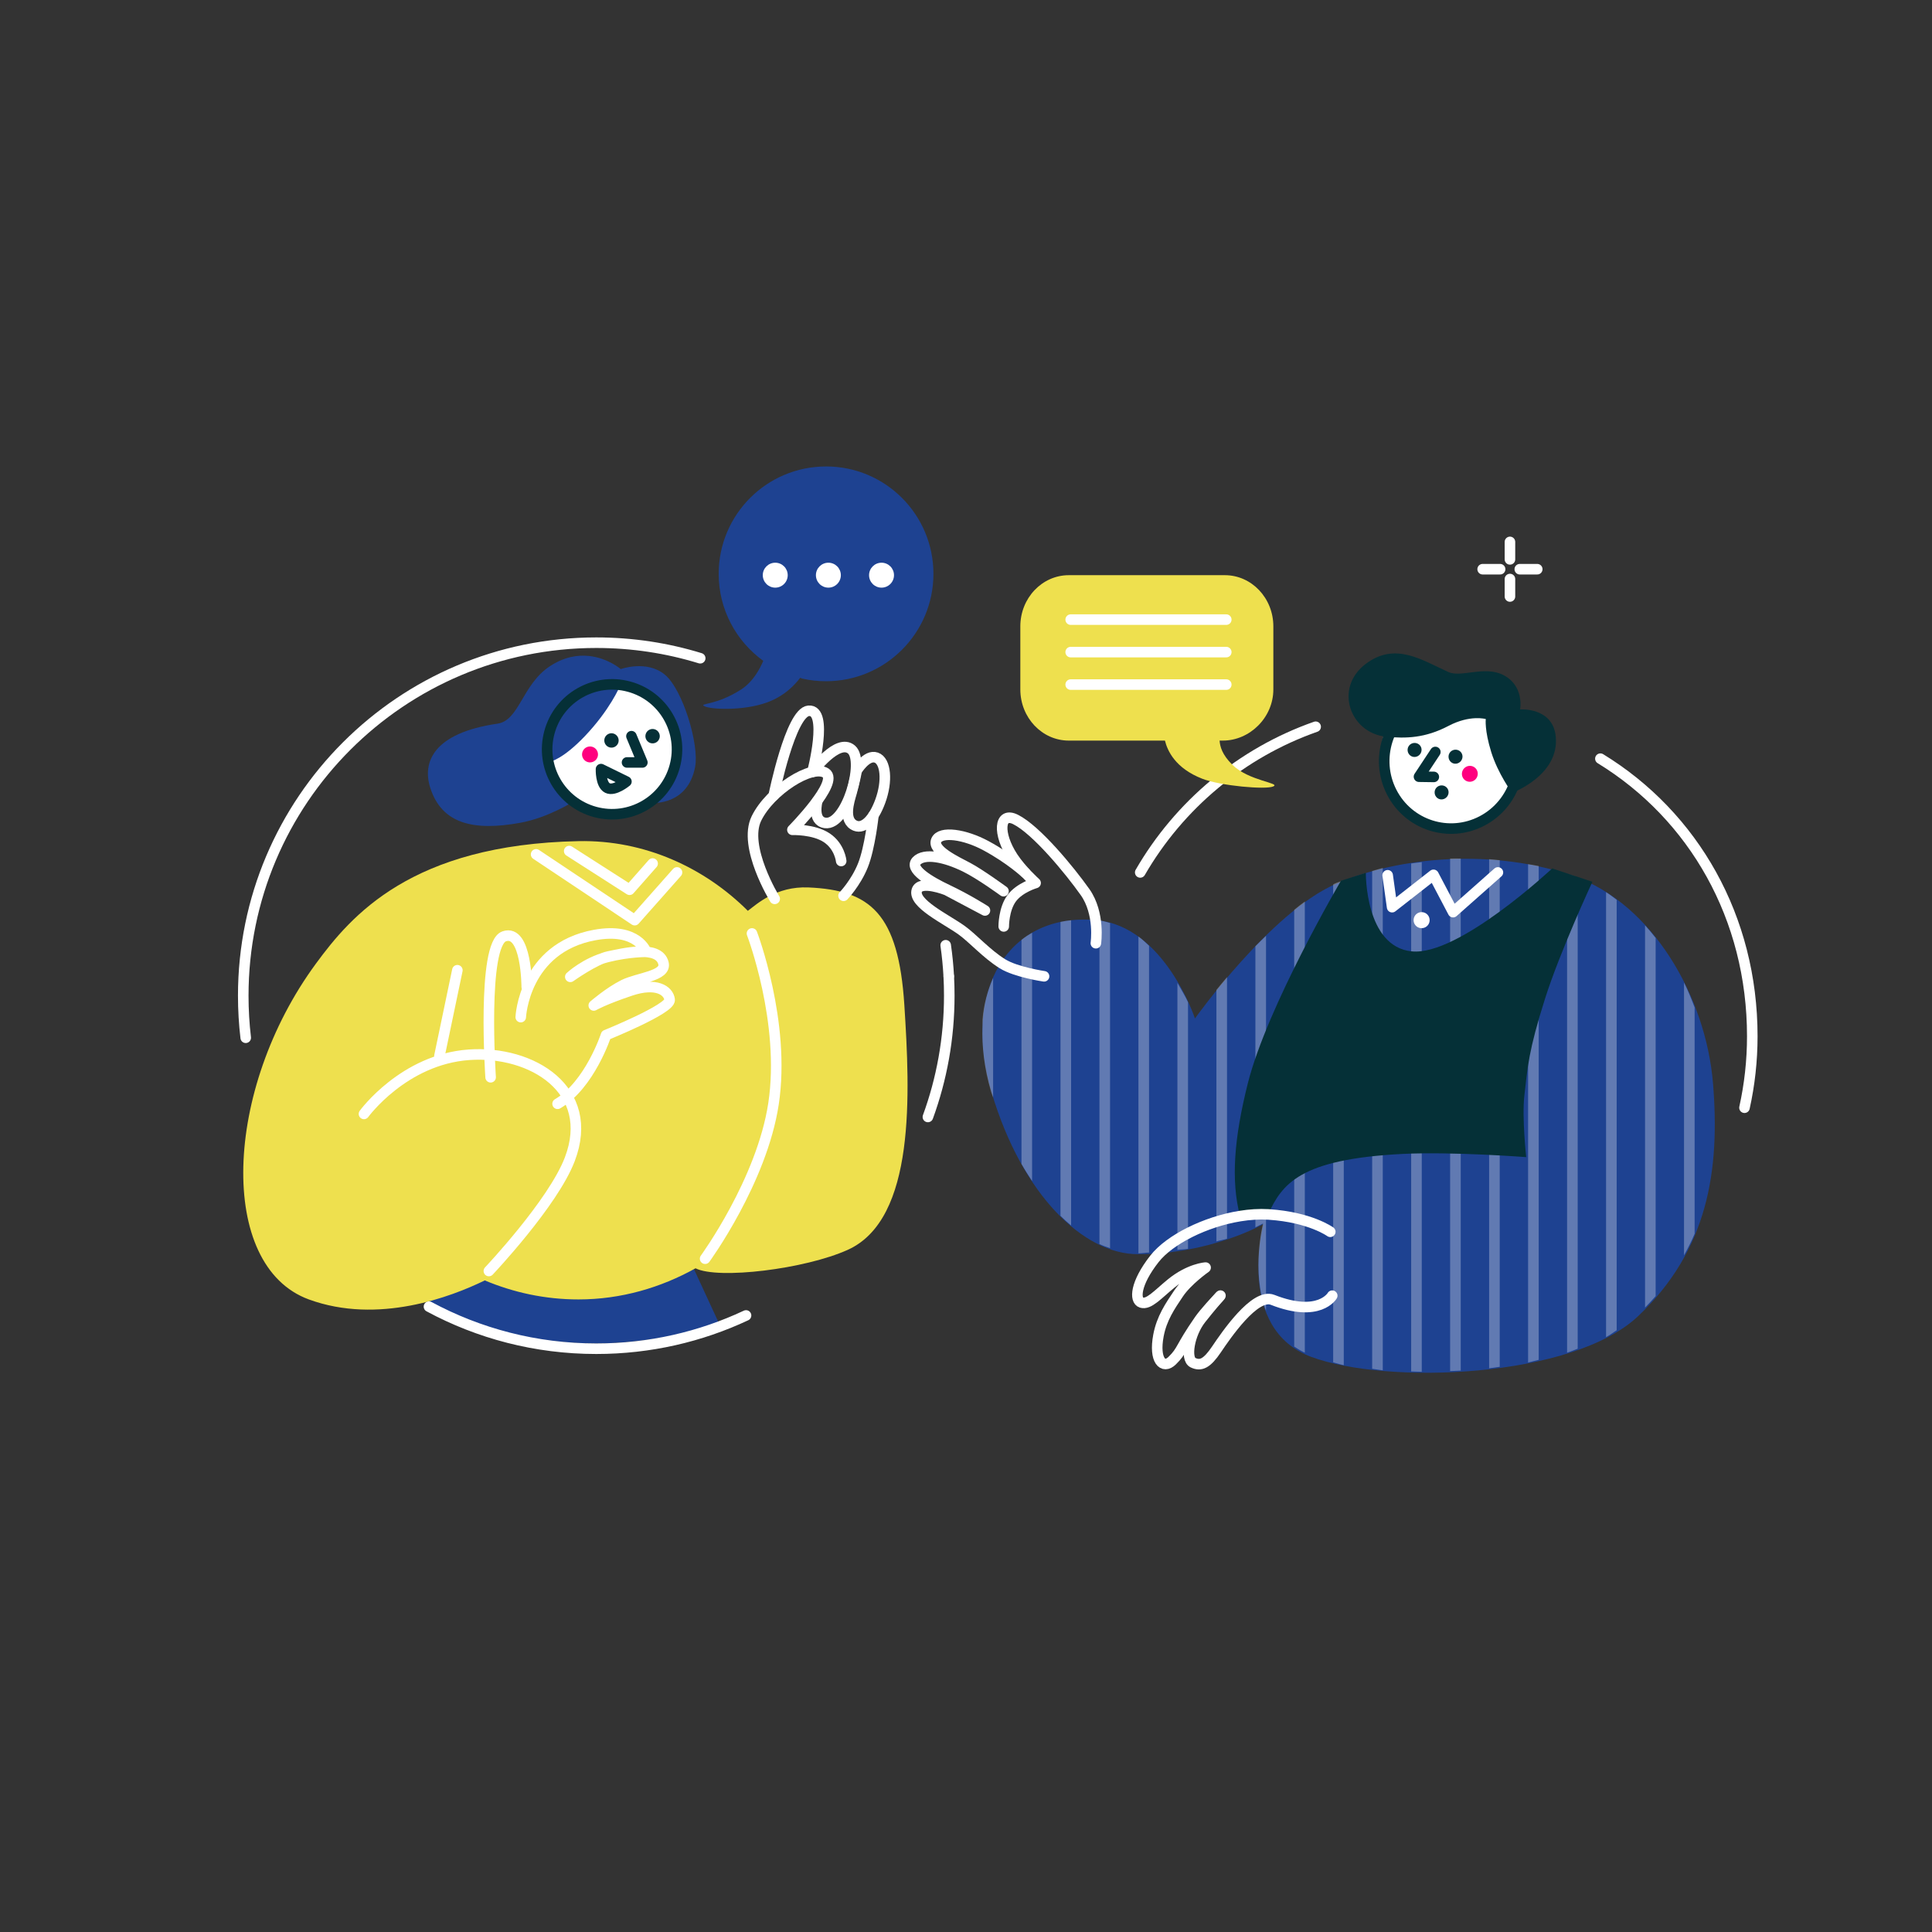 <?xml version="1.0" encoding="UTF-8"?>
<svg id="katman_1" xmlns="http://www.w3.org/2000/svg" version="1.1" viewBox="0 0 1080 1080">
  <rect x="0" y="0" width="1080" height="1080" fill="#333333" stroke="none"/>
  <!-- Generator: Adobe Illustrator 29.0.0, SVG Export Plug-In . SVG Version: 2.1.0 Build 186)  -->
  <defs>
    <style>
      .st0 {
        stroke: #053037;
      }

      .st0, .st1 {
        fill: none;
        stroke-linecap: round;
        stroke-linejoin: round;
        stroke-width: 5.9px;
      }

      .st2 {
        fill: #eee04e;
      }

      .st3, .st4 {
        fill: #fff;
      }

      .st1 {
        stroke: #fff;
      }

      .st5 {
        fill: #1e4291;
      }

      .st6 {
        fill: #053037;
      }

      .st7 {
        fill: #ff007f;
      }

      .st4 {
        isolation: isolate;
        opacity: .3;
      }
    </style>
  </defs>
  <circle class="st3" cx="341.31" cy="419.37" r="36.41"/>
  <circle class="st3" cx="811.93" cy="423.21" r="40.25"/>
  <g>
    <path class="st1" d="M844.07,302.93v9.76"/>
    <path class="st1" d="M844.07,323.69v9.76"/>
    <path class="st1" d="M828.81,318.19h9.76"/>
    <path class="st1" d="M849.57,318.19h9.76"/>
  </g>
  <path class="st1" d="M894.63,424.1c52.21,31.96,84.91,88.87,84.91,155.17,0,13.72-1.51,27.09-4.36,39.95"/>
  <path class="st1" d="M637.39,487.69c21.74-37.63,56.48-66.82,98.07-81.43"/>
  <path class="st5" d="M667.99,569.32s-16.94-51.36-55.02-54.94c-49.07-4.61-75.73,38.83-58.65,96.33,17.08,57.5,51.59,90.39,81.72,90.39,40.9,0,70.22-16.84,70.22-16.84,0,0-15.62,58.51,26.71,74.24,42.33,15.73,145.98,12.01,182.7-22.72,39.2-37.08,45.87-81.61,41.92-130.1-3.95-48.48-33.87-100.47-77.93-115.89-44.07-15.43-96.79-11.4-133.13,4.42-36.34,15.83-78.52,75.09-78.52,75.09Z"/>
  <path class="st1" d="M775.71,489.29l2.49,17.83,23.13-18.08,10.96,20.85,25.05-22.19"/>
  <path class="st3" d="M790.21,514.06c.17-2.47,2.31-4.34,4.79-4.17,2.47.17,4.34,2.31,4.17,4.79-.17,2.47-2.32,4.34-4.79,4.17-2.47-.17-4.34-2.31-4.17-4.79Z"/>
  <path class="st6" d="M830.56,401.95s-8.72-2.53-20.8,3.81c-13.04,6.85-23.79,7.14-34.84,6.07-20.21-1.96-29.52-27.24-11.3-40.84,16.39-12.24,31.2-2.02,46.04,4.68,7.1,3.21,20.02-3.6,30.44,1.54,12.18,6.01,9.66,19.36,9.66,19.36,0,0,18.31-1.38,19.92,15.18,2.12,21.75-24.42,31.45-24.42,31.45,0,0-7.87-10.63-11.66-22.83-3.82-12.28-3.04-18.41-3.04-18.41Z"/>
  <path class="st6" d="M813.21,419.1c2.15-.24,4.1,1.26,4.32,3.42.22,2.16-1.37,4.14-3.53,4.38-2.15.24-4.03-1.35-4.24-3.51-.22-2.16,1.3-4.04,3.45-4.29Z"/>
  <path class="st6" d="M805.43,439.06c2.15-.24,4.1,1.26,4.32,3.42.22,2.16-1.38,4.14-3.53,4.38-2.15.24-4.03-1.35-4.24-3.51-.22-2.16,1.3-4.04,3.45-4.29Z"/>
  <path class="st6" d="M790.33,415.33c2.15-.24,4.1,1.26,4.32,3.42.22,2.16-1.38,4.14-3.53,4.38-2.15.24-4.03-1.35-4.25-3.51-.22-2.16,1.31-4.04,3.46-4.29Z"/>
  <path class="st0" d="M777.94,442.77c-9.48-18.56-2.23-41.43,16.2-51.08,18.43-9.65,41.05-2.43,50.53,16.14,9.48,18.56,2.23,41.43-16.2,51.08-18.43,9.65-41.05,2.43-50.53-16.14Z"/>
  <path class="st7" d="M825.34,434.99c1.35-2.06.8-4.82-1.24-6.16-2.04-1.34-4.79-.76-6.15,1.31-1.35,2.06-.8,4.82,1.24,6.16,2.04,1.34,4.79.76,6.15-1.31Z"/>
  <path class="st0" d="M802.36,420.36l-9.14,13.82,8.29.12"/>
  <g id="Layer-14">
    <path class="st4" d="M810.63,479.92v286.54c1.97-.08,3.95-.16,5.93-.28v-286.26c-1.97.03-3.98-.08-5.93,0ZM832.43,480.29v284.59c2-.23,3.94-.57,5.93-.83v-283.2c-1.98-.19-3.95-.43-5.93-.56ZM794.78,481.96c-1.99.24-3.97.44-5.93.74v283.94c1.99.06,3.91.17,5.93.19v-284.87ZM854.21,483.07v278.56c2.07-.41,3.91-1.03,5.93-1.48v-276.06c-1.96-.43-3.95-.66-5.93-1.02ZM772.98,485.2c-2.03.49-3.96,1.12-5.93,1.67v278.28c2.05.23,3.82.66,5.93.83v-280.79ZM876.01,488.54v267.62c2.11-.66,3.91-1.5,5.93-2.23v-263.26c-.89-.34-1.69-.89-2.6-1.2-1.09-.38-2.24-.57-3.34-.93ZM751.19,492.07c-1.61.63-3.37,1.09-4.92,1.76-.33.14-.69.4-1.02.56v267.16c2.08.5,3.7,1.15,5.93,1.58v-271.05ZM897.8,498.74v248.7c2.22-1.15,3.91-2.55,5.93-3.8v-240.64c-1.96-1.46-3.89-2.96-5.93-4.26ZM729.4,503.94c-2,1.44-3.96,3.05-5.93,4.64v244.16c1.82,1.24,3.78,2.41,5.93,3.43v-252.23ZM598.75,514.41c-2.04.22-4.01.53-5.93.93v164.32c1.95,1.92,3.93,3.71,5.93,5.38v-170.62ZM614.6,514.51v180.92c1.98.94,3.95,1.64,5.93,2.32v-181.75c-1.96-.56-3.85-1.19-5.93-1.48ZM919.59,517.29v213.65c2.06-2.12,4.07-4.24,5.93-6.4v-200.21c-1.92-2.43-3.87-4.78-5.93-7.05ZM576.95,521.37c-2.07,1.2-4.07,2.52-5.93,3.99v125.28c1.91,3.38,3.9,6.5,5.93,9.55v-138.82ZM707.7,523.13c-2.01,1.97-4.01,3.84-5.93,5.84v157.09c2.26-1.1,4.27-2.13,4.27-2.13,0,0-6.76,26.6,1.67,48.78v-209.57ZM636.39,523.5v177.11c2.14,0,3.86-.37,5.93-.46v-171.46c-1.92-1.82-3.79-3.62-5.93-5.19ZM685.91,546.22c-2.1,2.49-4.16,4.94-5.93,7.14v140.58c1.85-.55,4.26-.92,5.93-1.48v-146.23ZM555.16,546.68c-3,6.96-5.26,14.58-5.93,23.18v3.71c-.43,11.3.91,23.63,4.82,36.81.33,1.11.77,2.06,1.11,3.15v-66.86ZM941.38,549.28v152.45c2.17-3.98,4.24-7.96,5.93-12.05v-126.48c-1.81-4.73-3.68-9.39-5.93-13.91ZM658.18,549.47v149.2c1.88-.28,4.14-.22,5.93-.56v-137.89c-1.35-2.97-3.78-6.99-5.93-10.76Z"/>
  </g>
  <g id="Layer-46">
    <path class="st6" d="M852.13,612.4c-1.4,12.36,1.03,34.44,1.03,34.44,0,0-41.34-3.16-69.06-1.79-57.73,2.9-67.4,16.89-75.25,33.83-5.01-.29-10.3.05-15.65.92-5.24-19.92-3.29-43.84,4.32-74.12,10.83-43.11,52.09-113.33,52.09-113.33l13.91-4.43s-.55,41.18,25.61,43.9c26.19,2.74,78.55-46.37,78.55-46.37l22.48,7.48s-18.13,39-26.48,65.35c-9.2,28.98-9.75,38.23-11.54,54.12Z"/>
  </g>
  <path class="st1" d="M743.63,688.57s-11.17-8.14-34.23-9.67c-.18,0-.37-.03-.55-.03-5.01-.29-10.3.05-15.65.92-19.37,3.14-39.29,13.04-47.82,23.87-10.93,13.94-11.17,23.27-7.32,24.48,4.14,1.32,9.04-4.45,16.57-10.62,10.28-8.41,19.31-8.93,19.31-8.93,0,0-10.2,7.11-15.2,14.6-4.64,6.93-9.35,13.7-11.17,23.45-2.58,13.81,2.58,19,7.69,13.96,5.9-5.77,4.27-6.98,15.18-22.69,2.95-4.27,9.51-11.25,11.36-13.17"/>
  <path class="st1" d="M682.24,724.25l-.05.05s-.03.05-.05.05c-.03.05-.11.11-.18.21-.03.05-.08.11-.16.18-1.24,1.4-5.09,5.8-10.46,12.59-6.61,8.41-8.83,22.32-4.45,24.4,4.37,2.08,7.8.5,13.15-7.43,5.35-7.93,21.45-31.57,31.33-27.69,26.19,10.3,33.36-2.32,33.36-2.32"/>
  <g>
    <path class="st1" d="M612.59,527.27s2.46-16.59-6.05-28.61c-8.5-12.02-27.2-34.76-38.83-40.57-9.2-4.59-10.19,7.84-1.55,21.02,4.86,7.42,12.75,14.48,12.75,14.48,0,0-8.96,2.54-13.42,8.61-4.45,6.07-4.4,15.68-4.4,15.68"/>
    <path class="st1" d="M573.08,487.9s-8.34-7.81-21.92-15.15c-11.78-6.37-25.45-8.42-27.79-2.98-2.34,5.43,10.84,11.62,17.62,15.2,6.78,3.58,19.97,13.2,19.97,13.2,0,0-12.91-9.47-21.48-13.66-11.61-5.68-22.87-7.7-27.11-3.23-4.25,4.47,7.15,11.36,17.31,16.16,10.99,5.19,20.91,11.52,20.91,11.52l-21.48-11.39s-14.69-5.84-16.6.15c-2.31,7.24,16.31,16.03,24.98,22.23,6.47,4.64,13.92,13.22,22.88,18.8,7.56,4.72,23.26,7.02,23.26,7.02"/>
  </g>
  <path class="st1" d="M137.36,580.11c-.91-7.71-1.38-15.55-1.38-23.5,0-108.99,88.35-197.34,197.34-197.34,20.22,0,39.73,3.04,58.1,8.69"/>
  <path class="st1" d="M530.36,545.74c.2,3.6.29,7.23.29,10.87,0,23.81-4.22,46.64-11.95,67.78"/>
  <path class="st1" d="M528.65,528.4c.82,5.71,1.39,11.49,1.71,17.34"/>
  <path class="st5" d="M382.75,698.26l18.89,40.87s-51.48,21.69-116.64,6.36c-43.87-10.32-72.78-36.28-72.78-36.28l64.37-28.5,106.16,17.54Z"/>
  <path class="st2" d="M323.35,470.2c-93.5,1.9-127.11,41.76-146.73,68.45-51.84,70.51-55.08,169.02-3.98,187.74,38.79,14.2,79.65-1.49,98.36-10.63,16.08,6.75,33.7,10.63,52.35,10.63,23.92,0,46.11-6.63,65.46-17.4,12.66,6.37,61.24.45,85.09-10.32,38.2-17.25,34.79-87.59,31.64-136.79-3.28-51.27-19.01-64.28-53.56-65.79-18.22-.8-29.07,9.47-33.93,13.07-24.01-23.96-57.52-39.72-94.7-38.96Z"/>
  <path class="st1" d="M318.19,475.75l33.74,21.62,12.89-14.64"/>
  <path class="st1" d="M299.69,477.6l55.11,36.77,23.65-26.68"/>
  <path class="st1" d="M203.46,622.69s22.17-30.5,58.76-33.07c35.14-2.47,71.11,19.56,56.3,58.42-9.35,24.53-45.24,62.46-45.24,62.46"/>
  <path class="st1" d="M255.67,542.37l-10.02,47.94"/>
  <path class="st1" d="M420.36,521.81s18.97,49.55,12.04,95.2c-6.56,43.23-38.24,86.61-38.24,86.61"/>
  <g>
    <path class="st1" d="M433.06,502.46s-17.92-29.16-10.21-44.93c7.71-15.77,31.12-30.51,38.77-25.4,7.64,5.11-18.66,31.74-18.66,31.74,0,0,11.96-.42,19.23,4.47,7.27,4.88,8.04,12.97,8.04,12.97"/>
    <path class="st1" d="M432.52,444.64s9.39-46.42,19.5-47.3c11.35-.98,2.13,34.18,2.13,34.18,0,0,14.18-19.25,21.88-12.48,7.54,6.64-2.92,42.57-14.73,40.99-7.5-1-4.43-12.26-4.43-12.26"/>
    <path class="st1" d="M478.94,430.72s5.47-9.1,10.88-7.22c5.41,1.88,6.41,13.18,2.23,24.48-3.83,10.36-9.27,15.38-13.79,13.66-7.31-2.78-3.49-14.02-2.25-18.44,1.64-5.87,2.93-12.48,2.93-12.48Z"/>
    <path class="st1" d="M488.24,455.86s-1.91,18.01-5.85,27.86c-3.94,9.85-10.83,17.02-10.83,17.02"/>
  </g>
  <g>
    <path class="st1" d="M291.1,568.58s1.76-38.65,41.35-45.9c24.08-4.41,28.78,9.39,28.78,9.39,0,0-9.59-.14-21.66,2.88-12.07,3.02-20.77,11.11-20.77,11.11,0,0,13.94-9.94,21.52-11.42,7.59-1.48,27.9-6.78,30.55,3.77,1.83,7.25-14.21,8.1-22.29,12.15-8.08,4.04-16.66,11.49-16.66,11.49,0,0,5.58-3.27,20.57-8.29,14.32-4.8,21.23-.11,21.85,5.1.61,5.15-35.56,19.76-35.56,19.76,0,0-9.07,27.85-27.09,38.4"/>
    <path class="st1" d="M294.45,551.7s.01-32.66-12.6-28.28c-12.61,4.38-7.59,78.78-7.59,78.78"/>
  </g>
  <path class="st5" d="M329.26,366.69c10.61,1.15,17.75,7.33,17.75,7.33,0,0,14.55-5.28,24.66,3.13,10.11,8.41,19.25,39.21,16.92,51.49-4.1,21.68-23.78,20.18-23.78,20.18,0,0,18.25-23.15,10.65-44.58-5.63-15.88-25.41-20.29-28.48-21.68-.6,1.49-6.18,14.43-20.16,29.08-12.05,12.63-18.9,14.01-18.9,14.01,0,0-.46,6.65,2.72,12.25,3.17,5.59,9.97,10.12,9.97,10.12,0,0-14.05,9.06-29.77,11.92-26.3,4.78-43.86.52-50.3-19.48-4.59-14.26,1.53-30.69,37.56-35.93,12.2-1.77,13.77-21.81,29.18-32.04,8.01-5.32,15.63-6.48,22-5.79Z"/>
  <path class="st7" d="M325.52,420.57c.64-2.38,3.1-3.78,5.47-3.14,2.38.64,3.78,3.09,3.14,5.47-.65,2.38-3.09,3.78-5.47,3.14-2.38-.64-3.78-3.09-3.14-5.47Z"/>
  <path class="st0" d="M377.18,428.36c5.25-19.34-6.18-39.28-25.53-44.52-19.34-5.25-39.28,6.18-44.52,25.53-5.25,19.34,6.18,39.28,25.53,44.52,19.34,5.25,39.28-6.18,44.52-25.53Z"/>
  <path class="st6" d="M345.7,414.97c.58-2.14-.69-4.35-2.83-4.94-2.14-.58-4.35.69-4.93,2.83-.58,2.14.69,4.35,2.83,4.94,2.14.58,4.35-.69,4.93-2.83Z"/>
  <path class="st6" d="M368.69,412.58c.58-2.14-.69-4.35-2.83-4.94-2.15-.58-4.36.69-4.94,2.83-.58,2.14.69,4.35,2.83,4.94,2.15.58,4.35-.69,4.93-2.83Z"/>
  <path class="st0" d="M350.17,436.89l-14.2-6.96s-.3,8.66,3.62,10.59c3.92,1.92,10.58-3.63,10.58-3.63Z"/>
  <path class="st0" d="M352.98,411.53l6.11,14.68h-8.58"/>
  <path class="st1" d="M417.04,735.35c-25.42,11.93-53.8,18.59-83.73,18.59-33.83,0-65.68-8.51-93.51-23.52"/>
  <path class="st5" d="M461.77,260.76c-33.14,0-60.02,26.88-60.02,60.03,0,20.03,9.85,37.73,24.93,48.63-1.67,3.87-5.39,11.51-12.41,16.02-14.35,9.23-23.97,7.53-20.42,9.36,3.55,1.84,21.47,2.64,34.64-2.03,10.37-3.68,16.14-10.39,18.84-13.88l1.13.45c4.3.98,8.72,1.47,13.31,1.47,33.14,0,60.03-26.88,60.03-60.03s-26.88-60.03-60.03-60.03Z"/>
  <path class="st2" d="M597.49,321.53c-14.98,0-27.12,12.81-27.12,28.63v35.21c0,15.82,12.14,28.63,27.12,28.63h53.72c1.39,5.62,5.73,15.46,20.94,21.35,10.2,3.95,35.46,6.2,39.66,4.25,4.2-1.95-13.71-3.03-22.87-12.04-5.87-5.78-6.95-10.36-7.18-13.56h1.82c14.98,0,28.23-12.81,28.23-28.63v-35.21c0-15.82-12.14-28.63-27.12-28.63h-87.21Z"/>
  <path class="st1" d="M598.52,346.37h86.97"/>
  <path class="st1" d="M598.52,364.53h86.97"/>
  <path class="st1" d="M598.52,382.69h86.97"/>
  <g>
    <path class="st3" d="M499.75,321.53c0-3.85-3.12-6.97-6.97-6.97s-6.97,3.12-6.97,6.97,3.12,6.97,6.97,6.97,6.97-3.12,6.97-6.97Z"/>
    <path class="st3" d="M470.04,321.53c0-3.85-3.12-6.97-6.97-6.97s-6.97,3.12-6.97,6.97,3.12,6.97,6.97,6.97,6.97-3.12,6.97-6.97Z"/>
    <path class="st3" d="M440.34,321.53c0-3.85-3.12-6.97-6.97-6.97s-6.97,3.12-6.97,6.97,3.12,6.97,6.97,6.97,6.97-3.12,6.97-6.97Z"/>
  </g>
</svg>